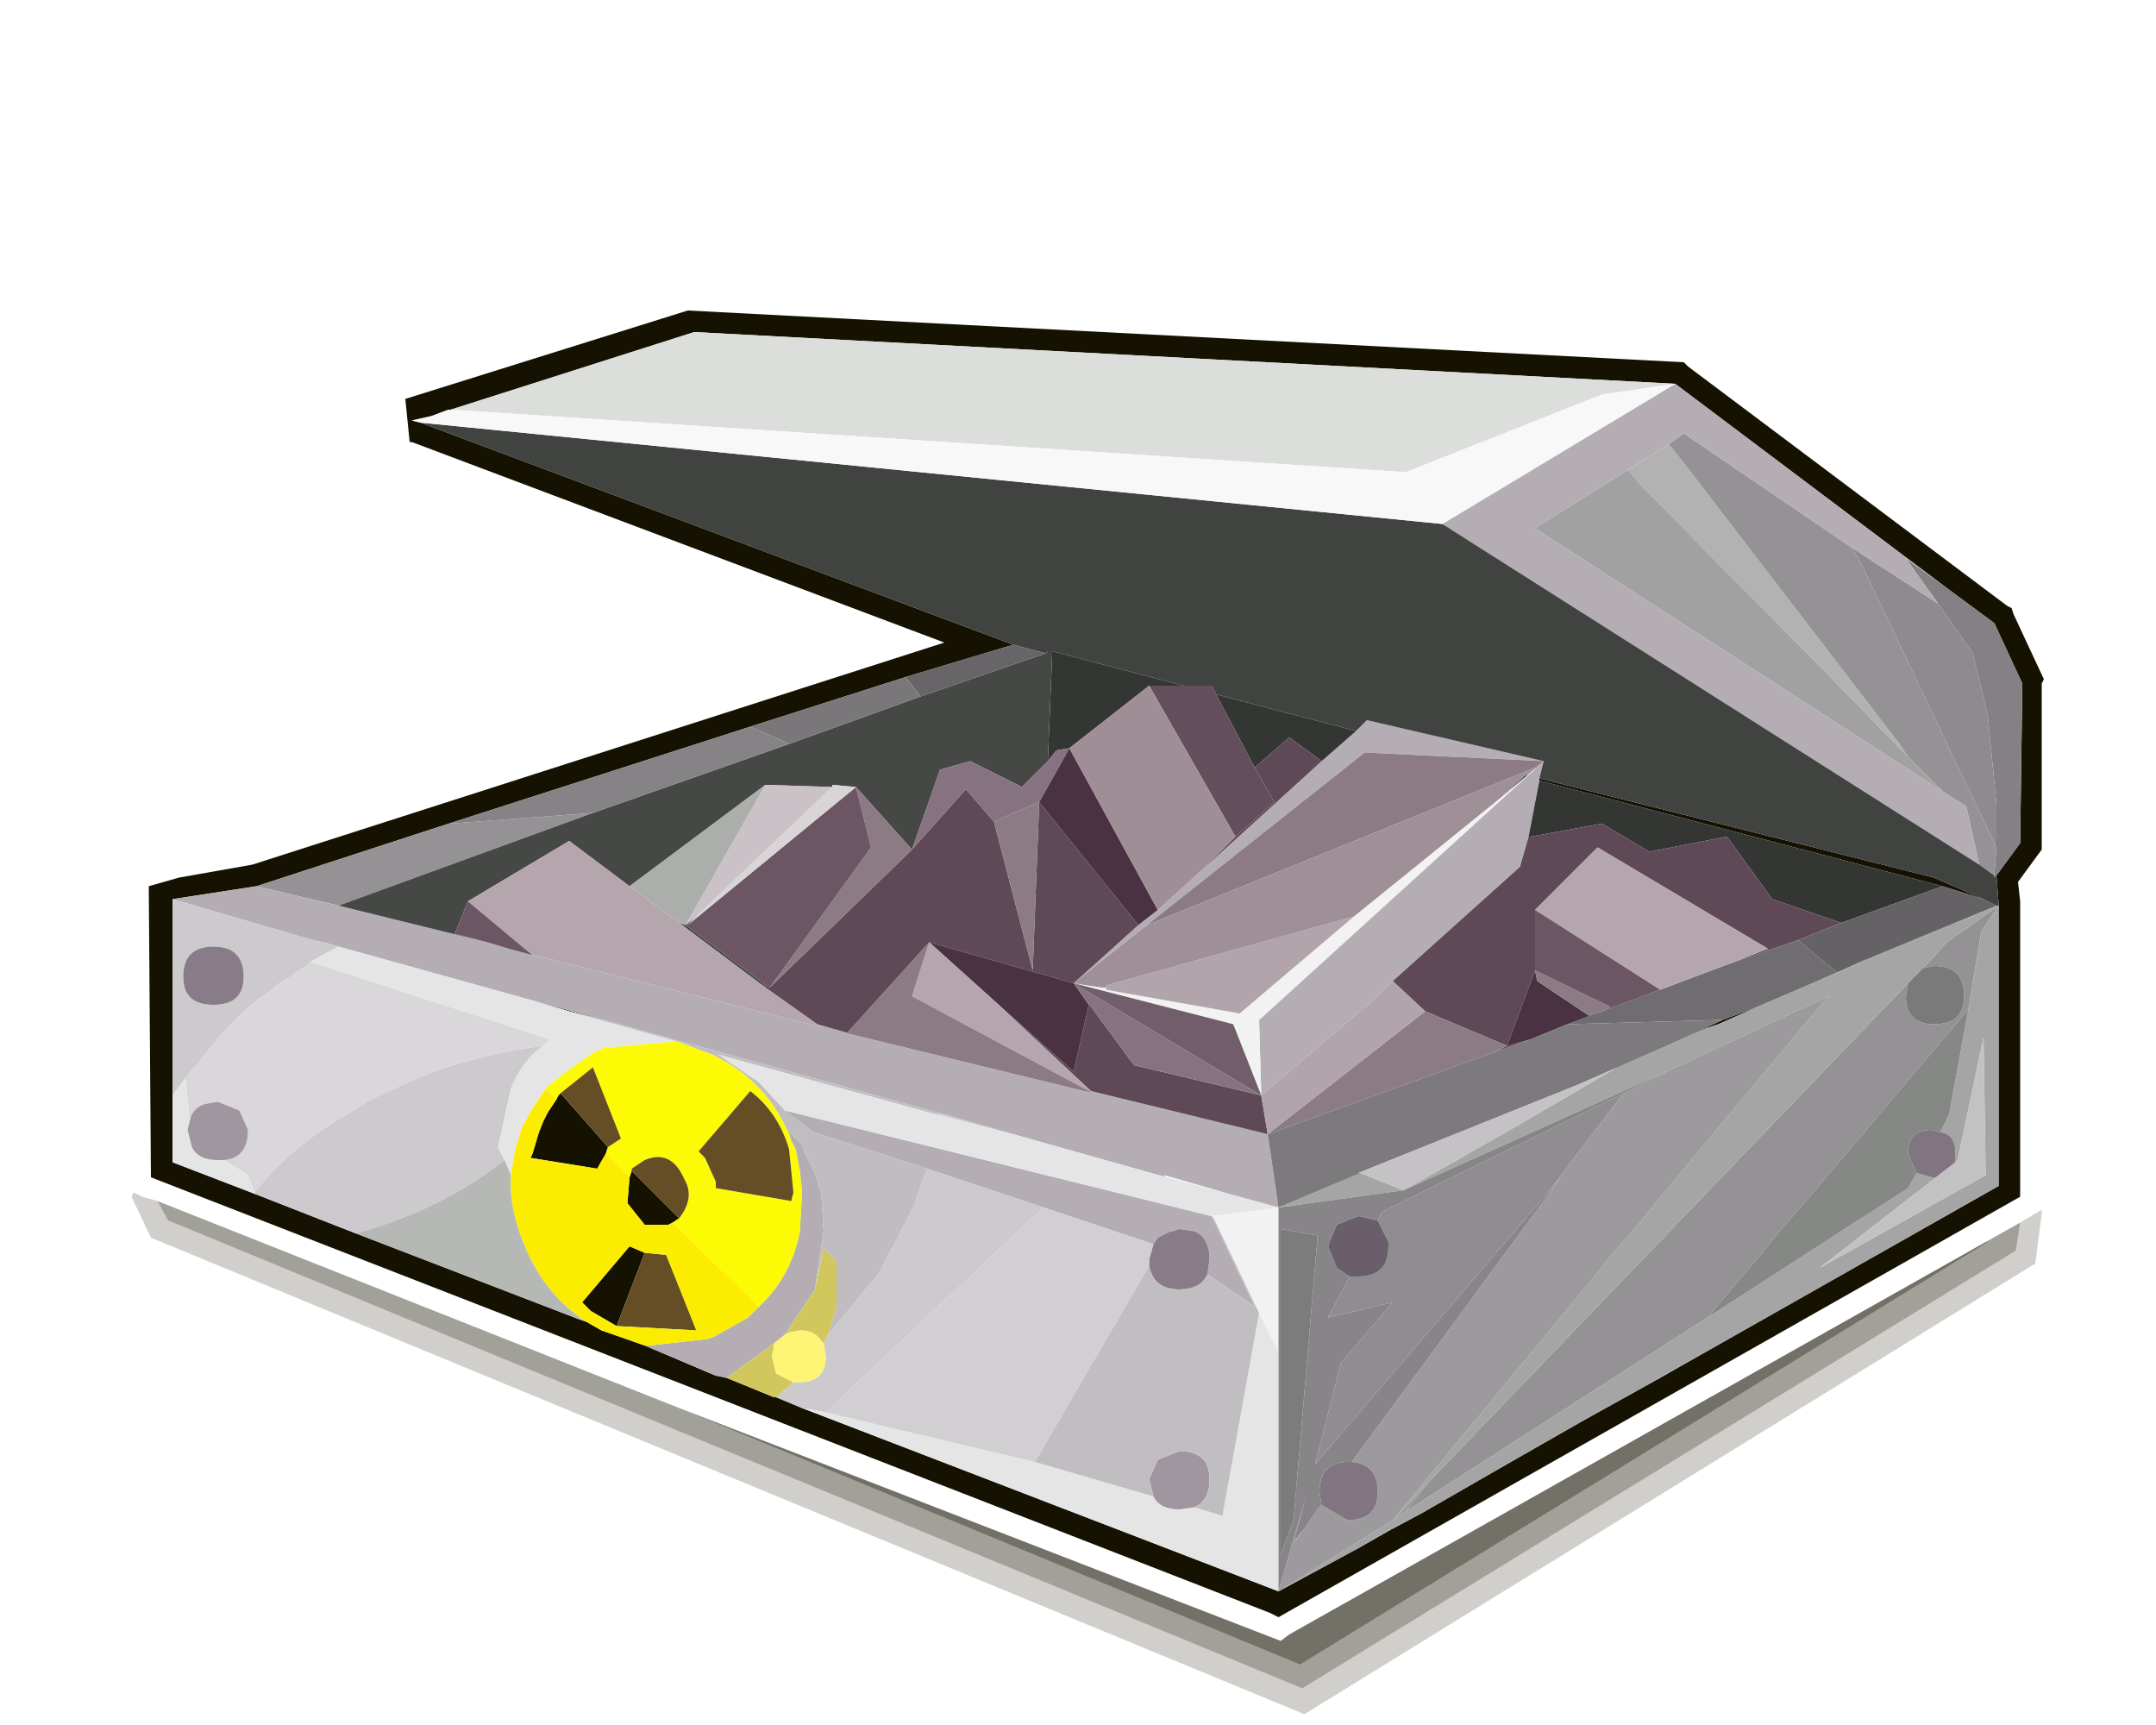 <?xml version="1.0" encoding="UTF-8" standalone="no"?>
<svg xmlns:xlink="http://www.w3.org/1999/xlink" height="40.0px" width="50.0px" xmlns="http://www.w3.org/2000/svg">
  <g transform="matrix(1.0, 0.0, 0.0, 1.0, 0.0, 0.0)">
    <use height="40.0" transform="matrix(1.0, 0.0, 0.0, 1.0, 0.0, 0.0)" width="50.0" xlink:href="#shape0"/>
  </g>
  <defs>
    <g id="shape0" transform="matrix(1.0, 0.0, 0.0, 1.0, 0.0, 0.0)">
      <path d="M47.35 28.05 L47.35 20.85 47.3 20.6 47.85 19.85 47.85 15.55 47.15 14.05 47.1 13.9 47.05 13.8 46.95 13.7 46.85 13.65 39.45 8.1 39.35 8.0 39.05 7.9 15.9 6.7 15.8 6.75 8.85 8.9 9.05 10.6 20.4 14.85 5.75 19.55 3.0 20.2 3.0 27.6 3.1 27.65 3.05 27.75 3.5 28.7 30.25 39.75 47.2 29.3 47.35 28.15 47.35 28.05 M50.0 40.0 L0.0 40.0 0.0 0.0 50.0 0.0 50.0 40.0" fill="#161202" fill-opacity="0.0" fill-rule="evenodd" stroke="none"/>
      <path d="M46.65 14.1 L46.7 14.25 47.4 15.75 47.35 15.85 47.35 19.7 46.8 20.45 46.85 20.9 46.85 27.75 29.65 37.5 29.45 37.4 3.5 27.3 3.45 20.55 4.15 20.35 5.85 20.05 21.9 14.9 9.55 10.25 9.5 10.25 9.4 9.25 15.95 7.2 39.05 8.4 39.15 8.5 46.55 14.05 46.65 14.1 M46.3 20.3 L46.85 19.55 46.9 15.85 46.25 14.45 45.1 13.6 38.85 8.9 16.1 7.7 10.45 9.5 10.4 9.5 10.0 9.65 9.55 9.75 9.75 9.8 23.5 14.95 21.0 15.7 17.4 16.85 10.4 19.1 5.95 20.55 4.0 20.85 4.0 25.4 4.0 26.95 5.95 27.7 8.25 28.6 13.45 30.6 13.6 30.65 13.95 30.85 14.95 31.2 16.6 31.9 16.85 31.95 17.95 32.4 18.0 32.4 18.6 32.65 29.65 36.9 31.5 35.9 32.2 35.5 32.95 35.1 34.95 33.95 36.7 32.95 38.5 31.95 38.85 31.75 46.35 27.5 46.35 21.0 46.35 20.95 46.3 20.3 M45.05 20.55 L35.7 18.1 35.7 18.05 44.85 20.35 46.0 20.85 45.05 20.55 M35.45 17.95 L35.4 18.0 35.35 18.0 35.45 17.95 M38.65 24.25 L39.95 23.65 40.75 23.35 39.85 23.75 39.55 23.85 38.65 24.25 M14.0 23.65 L13.2 23.45 12.35 23.2 14.0 23.65 M15.75 28.25 L15.6 28.35 15.5 28.4 14.95 28.4 14.55 27.9 14.6 27.3 14.65 27.15 15.75 28.25 M14.95 29.05 L14.3 30.75 13.7 30.4 13.5 30.2 14.6 28.9 14.95 29.05 M14.05 26.75 L13.85 27.1 12.3 26.85 12.35 26.75 12.5 26.25 12.6 26.0 12.7 25.8 12.9 25.5 12.95 25.4 13.0 25.35 14.1 26.6 14.05 26.75" fill="#161202" fill-rule="evenodd" stroke="none"/>
      <path d="M46.3 19.65 L46.3 18.65 46.1 16.6 45.75 15.15 44.95 14.0 44.2 12.95 45.1 13.6 46.25 14.45 46.9 15.85 46.85 19.55 46.3 20.3 46.25 20.35 46.25 20.3 46.3 19.65" fill="#838183" fill-rule="evenodd" stroke="none"/>
      <path d="M44.95 14.0 L45.75 15.15 46.1 16.6 46.3 18.65 46.3 19.65 46.25 19.6 46.25 19.55 43.2 13.15 42.95 12.7 44.95 14.0" fill="#8d8b8d" fill-rule="evenodd" stroke="none"/>
      <path d="M38.7 10.3 L39.1 10.8 44.05 17.25 44.25 17.55 42.35 15.6 38.05 11.25 37.8 10.95 37.75 10.9 38.7 10.3" fill="#b3b2b3" fill-rule="evenodd" stroke="none"/>
      <path d="M42.95 12.7 L43.2 13.15 46.25 19.55 46.25 19.6 46.3 19.65 46.25 20.3 45.9 20.05 45.6 18.7 45.05 18.35 44.25 17.55 44.05 17.25 39.1 10.8 38.7 10.3 39.05 10.05 42.95 12.7 M43.15 22.3 L46.3 21.0 46.35 21.0 43.1 22.35 43.15 22.3 M44.6 22.45 L45.15 21.85 46.35 21.0 45.95 21.6 45.65 23.4 41.8 27.95 41.35 28.45 40.95 28.95 39.6 30.55 32.6 35.05 33.1 34.4 44.25 22.8 44.2 23.1 Q44.2 23.75 44.85 23.75 45.55 23.75 45.55 23.1 45.55 22.4 44.85 22.4 L44.6 22.45 M38.85 31.75 L38.5 31.95 38.45 31.95 38.85 31.75 M32.95 35.1 L32.2 35.5 32.25 35.45 32.95 35.1 M5.95 20.55 L10.4 19.1 13.75 18.85 7.85 21.0 5.95 20.55" fill="#949294" fill-rule="evenodd" stroke="none"/>
      <path d="M44.95 14.0 L42.95 12.7 39.05 10.05 38.7 10.3 37.75 10.9 35.6 12.25 45.05 18.35 45.6 18.7 45.9 20.05 33.45 12.15 38.85 8.9 45.1 13.6 44.2 12.95 44.95 14.0 M35.7 18.1 L35.45 19.4 35.25 20.1 32.3 22.75 32.05 23.0 31.95 23.1 29.25 25.4 29.2 23.65 35.8 17.65 33.75 17.55 33.7 17.55 31.65 17.45 26.6 21.45 24.9 22.8 26.4 21.45 26.85 21.1 27.9 20.15 30.65 17.65 31.45 16.95 31.7 16.7 35.8 17.65 35.7 18.05 35.7 18.1 M16.85 31.95 L16.6 31.9 14.95 31.2 15.05 31.2 16.4 31.05 16.55 31.0 17.35 30.55 17.6 30.3 Q18.35 29.6 18.55 28.55 L18.6 27.65 18.55 27.15 18.45 26.65 18.35 26.45 18.3 26.3 18.25 26.2 18.6 26.55 18.65 26.7 18.9 27.2 19.05 27.7 19.1 28.55 18.9 29.9 18.2 30.95 17.95 31.15 16.85 31.95 M4.0 20.85 L5.95 20.55 7.85 21.0 11.3 21.85 11.8 22.0 12.35 22.15 12.4 22.15 19.0 23.8 18.95 23.75 19.65 23.95 19.6 23.95 25.35 25.35 25.3 25.3 29.4 26.3 29.65 28.0 28.55 27.7 27.0 27.25 27.05 27.3 23.85 26.4 21.75 25.8 14.0 23.65 12.35 23.2 7.85 21.95 7.5 21.85 7.25 21.8 4.0 20.85 M21.5 27.1 L18.85 26.25 18.2 25.75 28.1 28.2 29.1 30.3 28.0 29.55 28.05 29.2 Q28.05 28.7 27.7 28.55 L27.35 28.5 27.2 28.55 27.15 28.55 26.85 28.7 26.75 28.85 24.2 28.0 21.5 27.1" fill="#b4aeb4" fill-rule="evenodd" stroke="none"/>
      <path d="M37.75 10.9 L37.8 10.95 38.05 11.25 42.35 15.6 44.25 17.55 45.05 18.35 35.6 12.25 37.75 10.9" fill="#a2a1a2" fill-rule="evenodd" stroke="none"/>
      <path d="M42.7 21.4 L41.1 20.85 40.05 19.4 38.25 19.75 37.15 19.1 35.5 19.4 35.45 19.4 35.7 18.1 45.05 20.55 42.7 21.4 M30.65 17.65 L29.9 17.1 29.15 17.75 29.1 17.8 28.2 16.1 31.45 16.95 30.65 17.65 M27.45 15.9 L26.65 15.9 24.8 17.35 24.5 17.4 24.3 17.65 24.4 15.2 24.4 15.1 27.45 15.9 M35.4 18.0 L34.8 18.5 35.35 18.0 35.4 18.0" fill="#343634" fill-rule="evenodd" stroke="none"/>
      <path d="M35.45 19.4 L35.5 19.4 37.15 19.1 38.25 19.75 40.05 19.4 41.1 20.85 42.7 21.4 41.7 21.8 40.1 22.35 41.0 22.0 37.05 19.65 35.6 21.1 35.6 22.5 34.95 24.25 33.05 23.45 32.3 22.75 35.25 20.1 35.45 19.4 M29.1 17.8 L29.15 17.75 29.9 17.1 30.65 17.65 27.9 20.15 28.65 19.4 29.55 18.6 29.1 17.8 M21.15 19.7 L22.4 18.3 23.05 19.05 23.95 22.5 24.1 18.6 26.4 21.45 24.9 22.8 21.55 21.85 19.65 23.95 18.95 23.75 17.75 22.9 17.7 22.8 17.85 22.9 21.15 19.7 M23.05 23.2 L24.9 24.85 25.25 23.3 24.9 22.8 26.3 24.7 29.25 25.4 29.4 26.3 25.3 25.3 23.05 23.2 M25.65 22.9 L25.55 22.9 25.65 22.9 M34.65 24.4 L34.95 24.25 35.5 24.1 34.65 24.4" fill="#604957" fill-rule="evenodd" stroke="none"/>
      <path d="M40.1 22.35 L41.7 21.8 42.6 22.55 42.15 22.75 40.75 23.35 39.95 23.65 36.35 23.75 37.15 23.45 38.5 22.95 40.1 22.35" fill="#6f6d6f" fill-rule="evenodd" stroke="none"/>
      <path d="M40.75 23.35 L42.15 22.75 43.1 22.35 46.35 21.0 46.35 27.5 38.85 31.75 38.45 31.95 38.5 31.95 36.7 32.95 34.95 33.95 32.95 35.1 32.25 35.45 31.5 35.9 29.65 36.9 32.3 35.25 36.85 29.75 37.5 28.95 37.95 28.45 38.35 27.95 40.1 25.85 42.4 23.1 38.65 24.85 32.55 27.6 Q35.05 26.2 37.5 24.75 L36.6 25.15 38.65 24.25 39.55 23.85 39.85 23.75 40.75 23.35 M45.65 23.4 L45.95 21.6 46.35 21.0 45.15 21.85 44.6 22.45 44.25 22.8 33.1 34.4 32.3 35.25 32.6 35.05 39.6 30.55 44.25 27.55 44.45 27.2 44.8 27.3 44.9 27.3 42.2 29.4 46.05 27.25 46.0 24.05 45.4 26.9 45.35 26.95 45.35 26.75 Q45.35 26.3 45.0 26.25 L45.2 25.85 45.65 23.4 M29.65 28.0 L31.55 27.2 32.55 27.6 29.65 28.0" fill="#a6a5a6" fill-rule="evenodd" stroke="none"/>
      <path d="M42.15 22.75 L42.6 22.55 43.15 22.3 43.1 22.35 42.15 22.75 M33.1 34.4 L32.6 35.05 32.3 35.25 33.1 34.4 M32.2 35.5 L31.5 35.9 32.25 35.45 32.2 35.5 M31.35 33.9 L36.2 27.3 35.9 27.65 37.65 25.35 38.65 24.85 42.4 23.1 40.1 25.85 38.35 27.95 37.95 28.45 37.5 28.95 36.85 29.75 32.3 35.25 29.65 36.9 29.95 35.85 30.25 35.45 30.55 35.0 30.65 34.9 31.25 35.25 Q31.95 35.25 31.95 34.6 31.95 33.95 31.35 33.9" fill="#9c9a9c" fill-rule="evenodd" stroke="none"/>
      <path d="M42.7 21.4 L45.05 20.55 46.0 20.85 46.3 21.0 43.15 22.3 42.6 22.55 41.7 21.8 42.7 21.4" fill="#646264" fill-rule="evenodd" stroke="none"/>
      <path d="M44.6 22.45 L44.85 22.4 Q45.55 22.4 45.55 23.1 45.55 23.75 44.85 23.75 44.2 23.75 44.2 23.1 L44.25 22.8 44.6 22.45" fill="#7b7a7b" fill-rule="evenodd" stroke="none"/>
      <path d="M46.25 20.3 L46.25 20.35 46.3 20.3 46.35 20.95 46.35 21.0 46.3 21.0 46.0 20.85 44.85 20.35 35.7 18.05 35.8 17.65 35.45 17.95 35.6 17.8 35.8 17.65 31.7 16.7 31.45 16.95 28.2 16.1 28.1 15.9 27.45 15.9 24.4 15.1 24.3 15.1 24.25 15.15 23.5 14.95 9.75 9.8 33.45 12.15 45.9 20.05 46.25 20.3" fill="#414341" fill-rule="evenodd" stroke="none"/>
      <path d="M47.35 28.05 L47.35 28.15 47.2 29.3 30.25 39.75 3.5 28.7 3.05 27.75 3.1 27.65 3.3 27.75 3.65 27.85 3.9 28.3 30.2 39.15 46.75 29.0 46.85 28.35 47.35 28.05" fill="#161202" fill-opacity="0.2" fill-rule="evenodd" stroke="none"/>
      <path d="M3.65 27.85 L15.75 32.65 30.15 38.6 46.1 28.8 46.05 28.8 46.85 28.35 46.75 29.0 30.2 39.15 3.9 28.3 3.65 27.85" fill="#161202" fill-opacity="0.4" fill-rule="evenodd" stroke="none"/>
      <path d="M15.75 32.65 L29.7 38.05 29.9 37.9 46.05 28.8 46.1 28.8 30.15 38.6 15.75 32.65" fill="#161202" fill-opacity="0.6" fill-rule="evenodd" stroke="none"/>
      <path d="M39.6 30.55 L40.95 28.95 41.35 28.45 41.8 27.95 45.65 23.4 45.2 25.85 45.0 26.25 44.8 26.2 Q44.25 26.2 44.25 26.75 L44.45 27.2 44.25 27.55 39.6 30.55" fill="#858885" fill-rule="evenodd" stroke="none"/>
      <path d="M45.0 26.25 Q45.35 26.3 45.35 26.75 L45.35 26.95 44.9 27.3 44.8 27.3 44.45 27.2 44.25 26.75 Q44.25 26.2 44.8 26.2 L45.0 26.25 M31.35 33.9 Q31.95 33.95 31.95 34.6 31.95 35.25 31.25 35.25 L30.65 34.9 30.6 34.6 Q30.6 33.9 31.25 33.9 L31.35 33.9" fill="#807580" fill-rule="evenodd" stroke="none"/>
      <path d="M45.35 26.95 L45.4 26.9 46.0 24.05 46.05 27.25 42.2 29.4 44.9 27.3 45.35 26.95" fill="#c3c2c3" fill-rule="evenodd" stroke="none"/>
      <path d="M10.45 9.5 L16.1 7.7 38.85 8.9 37.15 9.15 32.6 10.95 10.45 9.5" fill="#dcdedc" fill-rule="evenodd" stroke="none"/>
      <path d="M9.75 9.8 L9.55 9.75 10.0 9.65 10.4 9.5 10.45 9.5 32.6 10.95 37.15 9.15 38.85 8.9 33.45 12.15 9.75 9.8" fill="#f9f8f9" fill-rule="evenodd" stroke="none"/>
      <path d="M28.2 16.1 L29.1 17.8 29.55 18.6 28.65 19.4 26.65 15.9 27.45 15.9 28.1 15.9 28.2 16.1" fill="#644e5c" fill-rule="evenodd" stroke="none"/>
      <path d="M24.4 15.1 L24.4 15.2 24.3 17.65 23.7 18.25 22.5 17.65 21.8 17.85 21.15 19.7 19.85 18.25 19.3 18.2 19.3 18.25 17.75 18.2 14.6 20.55 13.2 19.5 10.85 20.9 10.55 21.65 11.3 21.85 7.85 21.0 13.75 18.85 18.3 17.25 21.35 16.15 24.25 15.15 24.3 15.1 24.4 15.1 M17.7 22.8 L17.75 22.9 15.75 21.4 15.9 21.45 17.7 22.8" fill="#464846" fill-rule="evenodd" stroke="none"/>
      <path d="M21.0 15.7 L23.5 14.95 24.25 15.15 21.35 16.15 21.0 15.7" fill="#676567" fill-rule="evenodd" stroke="none"/>
      <path d="M24.3 17.65 L24.5 17.4 24.8 17.35 24.55 17.8 24.1 18.6 23.05 19.05 22.4 18.3 21.15 19.7 21.8 17.85 22.5 17.65 23.7 18.25 24.3 17.65 M29.25 25.4 L26.3 24.7 24.9 22.8 29.25 25.4" fill="#867280" fill-rule="evenodd" stroke="none"/>
      <path d="M17.4 16.85 L21.0 15.7 21.35 16.15 18.3 17.25 17.4 16.85" fill="#797779" fill-rule="evenodd" stroke="none"/>
      <path d="M34.95 24.25 L35.6 22.5 35.65 22.75 36.85 23.55 37.15 23.45 36.35 23.75 35.5 24.1 34.95 24.25 M24.1 18.6 L24.55 17.8 24.8 17.35 26.85 21.1 26.4 21.45 24.1 18.6 M21.55 21.85 L24.9 22.8 25.25 23.3 24.9 24.85 23.05 23.2 21.55 21.85" fill="#4b3242" fill-rule="evenodd" stroke="none"/>
      <path d="M35.6 21.1 L37.05 19.65 41.0 22.0 40.1 22.35 38.5 22.95 35.6 21.1 M21.55 21.85 L23.05 23.2 25.3 25.3 25.35 25.35 21.15 23.1 21.55 21.85 M17.75 22.9 L18.95 23.75 19.0 23.8 12.4 22.15 12.35 22.15 10.85 20.9 13.2 19.5 14.6 20.55 15.75 21.4 17.75 22.9" fill="#b4a6ac" fill-rule="evenodd" stroke="none"/>
      <path d="M33.05 23.45 L34.95 24.25 34.65 24.4 29.4 26.3 33.05 23.45 M23.05 19.05 L24.1 18.6 23.95 22.5 23.05 19.05 M21.55 21.85 L21.15 23.1 25.35 25.35 19.6 23.95 19.65 23.95 21.55 21.85 M26.6 21.45 L31.65 17.45 33.7 17.55 33.75 17.55 35.8 17.65 35.6 17.8 26.6 21.45 M37.15 23.45 L36.85 23.55 35.65 22.75 35.6 22.5 37.35 23.35 37.15 23.45 M19.85 18.25 L21.15 19.7 17.85 22.9 20.2 19.65 19.85 18.25" fill="#8c7a84" fill-rule="evenodd" stroke="none"/>
      <path d="M28.65 19.4 L27.9 20.15 26.85 21.1 24.8 17.35 26.65 15.9 28.65 19.4" fill="#a08e96" fill-rule="evenodd" stroke="none"/>
      <path d="M25.65 22.9 L25.65 22.95 28.75 23.5 31.4 21.25 34.8 18.5 35.4 18.0 35.45 17.95 35.8 17.65 29.2 23.65 29.25 25.4 28.6 23.75 24.9 22.8 25.55 22.9 25.65 22.9 M29.65 28.0 L29.65 31.35 29.2 30.45 28.15 28.25 28.1 28.2 29.65 28.0 M27.05 27.3 L27.0 27.25 28.55 27.7 27.05 27.3" fill="#f1f2f1" fill-rule="evenodd" stroke="none"/>
      <path d="M32.3 22.75 L33.05 23.45 29.4 26.3 29.25 25.4 31.95 23.1 32.05 23.0 32.3 22.75 M31.4 21.25 L28.75 23.5 25.65 22.95 25.65 22.9 25.65 22.85 31.4 21.25" fill="#b1a4ab" fill-rule="evenodd" stroke="none"/>
      <path d="M25.55 22.9 L24.9 22.8 26.6 21.45 35.6 17.8 35.45 17.95 35.35 18.0 34.8 18.5 31.4 21.25 25.65 22.85 25.65 22.9 25.55 22.9" fill="#9f8f97" fill-rule="evenodd" stroke="none"/>
      <path d="M24.9 22.8 L28.6 23.75 29.25 25.4 24.9 22.8" fill="#725e6a" fill-rule="evenodd" stroke="none"/>
      <path d="M35.6 22.5 L35.6 21.1 38.5 22.95 37.15 23.45 37.35 23.35 35.6 22.5 M17.85 22.9 L17.7 22.8 15.9 21.45 16.2 21.2 15.95 21.45 19.85 18.25 20.2 19.65 17.85 22.9 M11.3 21.85 L10.55 21.65 10.85 20.9 12.35 22.15 11.8 22.0 11.3 21.85" fill="#6c5664" fill-rule="evenodd" stroke="none"/>
      <path d="M35.5 24.1 L36.35 23.75 39.95 23.65 38.65 24.25 36.6 25.15 31.5 27.2 31.55 27.2 29.65 28.0 29.4 26.3 34.65 24.4 35.5 24.1" fill="#7c7a7c" fill-rule="evenodd" stroke="none"/>
      <path d="M4.3 25.0 L4.45 24.8 4.6 24.65 4.95 24.2 Q5.55 23.45 6.3 22.95 6.5 22.75 6.75 22.65 L6.85 22.55 7.1 22.4 7.2 22.3 12.75 24.1 12.6 24.25 Q10.75 24.5 9.35 25.15 L8.6 25.5 7.95 25.9 Q6.75 26.6 5.9 27.65 L5.75 27.25 5.2 26.9 Q5.75 26.85 5.75 26.2 L5.55 25.75 5.05 25.55 4.75 25.6 Q4.45 25.7 4.4 26.0 L4.3 25.0" fill="#d9d7d9" fill-rule="evenodd" stroke="none"/>
      <path d="M18.6 32.65 L18.0 32.4 18.4 32.05 18.55 32.05 Q19.15 32.05 19.15 31.45 L19.1 31.15 19.2 30.95 20.4 29.5 21.2 27.95 21.35 27.5 21.5 27.1 24.2 28.0 19.15 32.75 18.6 32.65 M8.25 28.6 L5.95 27.7 5.9 27.65 Q6.75 26.6 7.95 25.9 L8.6 25.5 9.35 25.15 Q10.75 24.5 12.6 24.25 12.1 24.6 11.85 25.25 L11.55 26.6 11.7 26.9 Q10.25 28.05 8.25 28.6 M4.0 25.4 L4.0 20.85 7.25 21.8 7.5 21.85 7.85 21.95 7.2 22.3 7.1 22.4 6.85 22.55 6.75 22.65 Q6.5 22.75 6.3 22.95 5.55 23.45 4.95 24.2 L4.6 24.65 4.45 24.8 4.3 25.0 4.0 25.4 M4.95 21.95 Q4.25 21.95 4.25 22.65 4.25 23.3 4.95 23.3 5.65 23.3 5.65 22.65 5.65 21.95 4.95 21.95 M21.75 25.85 L21.75 25.8 23.85 26.4 21.75 25.85" fill="#cccacc" fill-rule="evenodd" stroke="none"/>
      <path d="M4.95 21.95 Q5.65 21.95 5.65 22.65 5.65 23.3 4.95 23.3 4.25 23.3 4.25 22.65 4.25 21.95 4.95 21.95 M26.75 28.85 L26.85 28.7 27.15 28.55 27.2 28.55 27.35 28.5 27.7 28.55 Q28.05 28.7 28.05 29.2 L28.0 29.55 Q27.85 29.9 27.35 29.9 26.75 29.9 26.65 29.35 L26.65 29.2 26.75 28.85" fill="#877c87" fill-rule="evenodd" stroke="none"/>
      <path d="M29.65 36.9 L18.6 32.65 19.15 32.75 24.0 33.9 26.75 34.7 Q26.9 35.0 27.35 35.0 L27.7 34.95 28.35 35.15 29.2 30.45 29.65 31.35 29.65 36.9 M5.95 27.7 L4.0 26.95 4.0 25.4 4.3 25.0 4.4 26.0 4.35 26.2 4.45 26.6 Q4.6 26.9 5.05 26.9 L5.2 26.9 5.75 27.25 5.9 27.65 5.95 27.7 M12.6 24.25 L12.75 24.1 7.2 22.3 7.85 21.95 12.35 23.2 13.2 23.45 15.7 24.15 14.0 24.3 13.7 24.45 13.0 24.95 12.7 25.2 12.65 25.25 12.55 25.4 12.35 25.7 12.1 26.15 11.95 26.65 11.85 27.25 11.7 26.9 11.55 26.6 11.85 25.25 Q12.1 24.6 12.6 24.25 M18.2 25.75 L17.6 25.1 16.65 24.45 21.75 25.85 23.85 26.4 27.05 27.3 28.55 27.7 29.65 28.0 28.1 28.2 18.2 25.75" fill="#e6e5e6" fill-rule="evenodd" stroke="none"/>
      <path d="M10.4 19.1 L17.4 16.85 18.3 17.25 13.75 18.85 10.4 19.1" fill="#858385" fill-rule="evenodd" stroke="none"/>
      <path d="M17.75 18.2 L19.3 18.25 16.2 21.2 15.9 21.45 17.75 18.2" fill="#cac2c6" fill-rule="evenodd" stroke="none"/>
      <path d="M19.3 18.25 L19.3 18.2 19.85 18.25 15.95 21.45 16.2 21.2 19.3 18.25" fill="#d9d4d6" fill-rule="evenodd" stroke="none"/>
      <path d="M13.6 30.65 L13.45 30.6 13.45 30.55 13.6 30.65 M13.2 23.45 L14.0 23.65 21.75 25.8 21.75 25.85 16.65 24.45 17.6 25.1 18.2 25.75 18.85 26.25 21.5 27.1 21.35 27.5 21.2 27.95 20.4 29.5 19.2 30.95 19.4 30.3 19.4 29.25 19.1 28.95 18.9 29.9 19.1 28.55 19.05 27.7 18.9 27.2 18.65 26.7 18.6 26.55 18.25 26.2 Q17.7 25.0 16.5 24.45 L15.7 24.15 13.2 23.45" fill="#bfbdbf" fill-rule="evenodd" stroke="none"/>
      <path d="M15.7 24.15 L16.5 24.45 Q17.7 25.0 18.25 26.2 L18.3 26.3 18.35 26.45 18.45 26.65 18.55 27.15 18.6 27.65 18.55 28.55 Q18.35 29.6 17.6 30.3 L15.6 28.35 15.75 28.25 Q16.1 27.8 15.9 27.4 L15.85 27.3 Q15.55 26.65 14.95 26.9 L14.65 27.1 14.65 27.15 14.6 27.3 14.35 27.05 14.05 26.75 14.1 26.6 14.4 26.4 13.75 24.75 13.0 25.35 12.95 25.4 12.9 25.5 12.65 25.25 12.7 25.2 13.0 24.95 13.7 24.45 14.0 24.3 15.7 24.15 M18.3 26.65 Q18.05 25.8 17.4 25.3 L16.2 26.7 16.35 26.85 16.6 27.4 16.6 27.55 18.35 27.85 18.4 27.65 18.35 27.15 18.3 26.65" fill="#fcfa04" fill-rule="evenodd" stroke="none"/>
      <path d="M14.6 20.55 L17.75 18.2 15.9 21.45 15.75 21.4 14.6 20.55" fill="#acaeac" fill-rule="evenodd" stroke="none"/>
      <path d="M18.3 26.65 L18.35 27.15 18.4 27.65 18.35 27.85 16.6 27.55 16.6 27.4 16.35 26.85 16.2 26.7 17.4 25.3 Q18.05 25.8 18.3 26.65 M14.65 27.15 L14.65 27.1 14.95 26.9 Q15.55 26.65 15.85 27.3 L15.9 27.4 Q16.1 27.8 15.75 28.25 L14.65 27.15 M14.95 29.05 L15.45 29.1 16.15 30.85 14.3 30.75 14.95 29.05 M14.1 26.6 L13.0 25.35 13.75 24.75 14.4 26.4 14.1 26.6" fill="#654e26" fill-rule="evenodd" stroke="none"/>
      <path d="M14.95 31.2 L13.95 30.85 13.6 30.65 13.45 30.55 Q12.6 29.95 12.15 28.85 11.8 28.0 11.85 27.25 L11.95 26.65 12.1 26.15 12.35 25.7 12.55 25.4 12.65 25.25 12.9 25.5 12.7 25.8 12.6 26.0 12.5 26.25 12.35 26.75 12.3 26.85 13.85 27.1 14.05 26.75 14.35 27.05 14.6 27.3 14.55 27.9 14.95 28.4 15.5 28.4 15.6 28.35 17.6 30.3 17.35 30.55 16.55 31.0 16.4 31.05 15.05 31.2 14.95 31.2 M14.3 30.75 L16.15 30.85 15.45 29.1 14.95 29.05 14.6 28.9 13.5 30.2 13.7 30.4 14.3 30.75" fill="#fced00" fill-rule="evenodd" stroke="none"/>
      <path d="M18.0 32.4 L17.95 32.4 16.85 31.95 17.95 31.15 17.95 31.25 17.9 31.45 18.0 31.85 18.4 32.05 18.0 32.4 M18.9 29.9 L19.1 28.95 19.4 29.25 19.4 30.3 19.2 30.95 19.1 31.15 19.05 31.1 Q18.9 30.85 18.55 30.85 L18.3 30.9 18.2 30.95 18.9 29.9" fill="#d2c75d" fill-rule="evenodd" stroke="none"/>
      <path d="M18.2 30.95 L18.3 30.9 18.55 30.85 Q18.9 30.85 19.05 31.1 L19.1 31.15 19.15 31.45 Q19.15 32.05 18.55 32.05 L18.4 32.05 18.0 31.85 17.9 31.45 17.95 31.25 17.95 31.15 18.2 30.95" fill="#fff574" fill-rule="evenodd" stroke="none"/>
      <path d="M13.45 30.6 L8.25 28.6 Q10.25 28.05 11.7 26.9 L11.85 27.25 Q11.8 28.0 12.15 28.85 12.6 29.95 13.45 30.55 L13.45 30.6" fill="#b5b8b5" fill-rule="evenodd" stroke="none"/>
      <path d="M4.4 26.0 Q4.45 25.7 4.75 25.6 L5.05 25.55 5.55 25.75 5.75 26.2 Q5.75 26.85 5.2 26.9 L5.05 26.9 Q4.6 26.9 4.45 26.6 L4.35 26.2 4.4 26.0 M26.75 34.7 L26.65 34.3 26.85 33.85 27.35 33.65 Q28.05 33.65 28.05 34.3 28.05 34.8 27.7 34.95 L27.35 35.0 Q26.9 35.0 26.75 34.7" fill="#9f969f" fill-rule="evenodd" stroke="none"/>
      <path d="M31.55 27.2 L31.5 27.2 36.6 25.15 37.5 24.75 Q35.05 26.2 32.55 27.6 L31.55 27.2" fill="#c4c2c4" fill-rule="evenodd" stroke="none"/>
      <path d="M30.25 35.45 L29.95 35.85 30.3 34.65 30.0 35.75 30.25 35.45 M37.65 25.35 L35.9 27.65 30.5 33.95 31.1 31.6 32.3 30.2 30.8 30.55 31.3 29.6 31.5 29.6 Q32.2 29.6 32.2 28.9 L32.2 28.8 31.95 28.3 32.05 28.1 37.65 25.35" fill="#8f8d8f" fill-rule="evenodd" stroke="none"/>
      <path d="M35.9 27.65 L36.2 27.3 31.35 33.9 31.25 33.9 Q30.6 33.9 30.6 34.6 L30.65 34.9 30.55 35.0 30.25 35.45 30.0 35.75 30.3 34.65 29.95 35.85 29.65 36.9 29.65 31.35 29.65 28.0 32.55 27.6 38.65 24.85 37.65 25.35 32.05 28.1 31.95 28.3 31.5 28.2 31.25 28.3 31.0 28.4 30.85 28.75 30.8 28.9 31.0 29.4 31.3 29.6 30.8 30.55 32.3 30.2 31.1 31.6 30.5 33.95 35.9 27.65 M30.55 28.65 L29.7 28.5 29.7 36.05 30.0 35.25 30.55 28.75 30.55 28.65" fill="#888588" fill-rule="evenodd" stroke="none"/>
      <path d="M31.3 29.6 L31.0 29.4 30.8 28.9 30.85 28.75 31.0 28.4 31.25 28.3 31.5 28.2 31.95 28.3 32.2 28.8 32.2 28.9 Q32.2 29.6 31.5 29.6 L31.3 29.6" fill="#6a5e6a" fill-rule="evenodd" stroke="none"/>
      <path d="M30.55 28.65 L30.55 28.75 30.0 35.25 29.7 36.05 29.7 28.5 30.55 28.65" fill="#7c7c7c" fill-rule="evenodd" stroke="none"/>
      <path d="M19.15 32.75 L24.2 28.0 26.75 28.85 26.65 29.2 26.65 29.35 24.0 33.9 19.15 32.75" fill="#d1cfd1" fill-rule="evenodd" stroke="none"/>
      <path d="M28.1 28.2 L28.15 28.25 29.2 30.45 28.35 35.15 27.7 34.95 Q28.05 34.8 28.05 34.3 28.05 33.65 27.35 33.65 L26.85 33.85 26.65 34.3 26.75 34.7 24.0 33.9 26.65 29.35 Q26.75 29.9 27.35 29.9 27.85 29.9 28.0 29.55 L29.1 30.3 28.1 28.2" fill="#c1bec1" fill-rule="evenodd" stroke="none"/>
    </g>
  </defs>
</svg>

